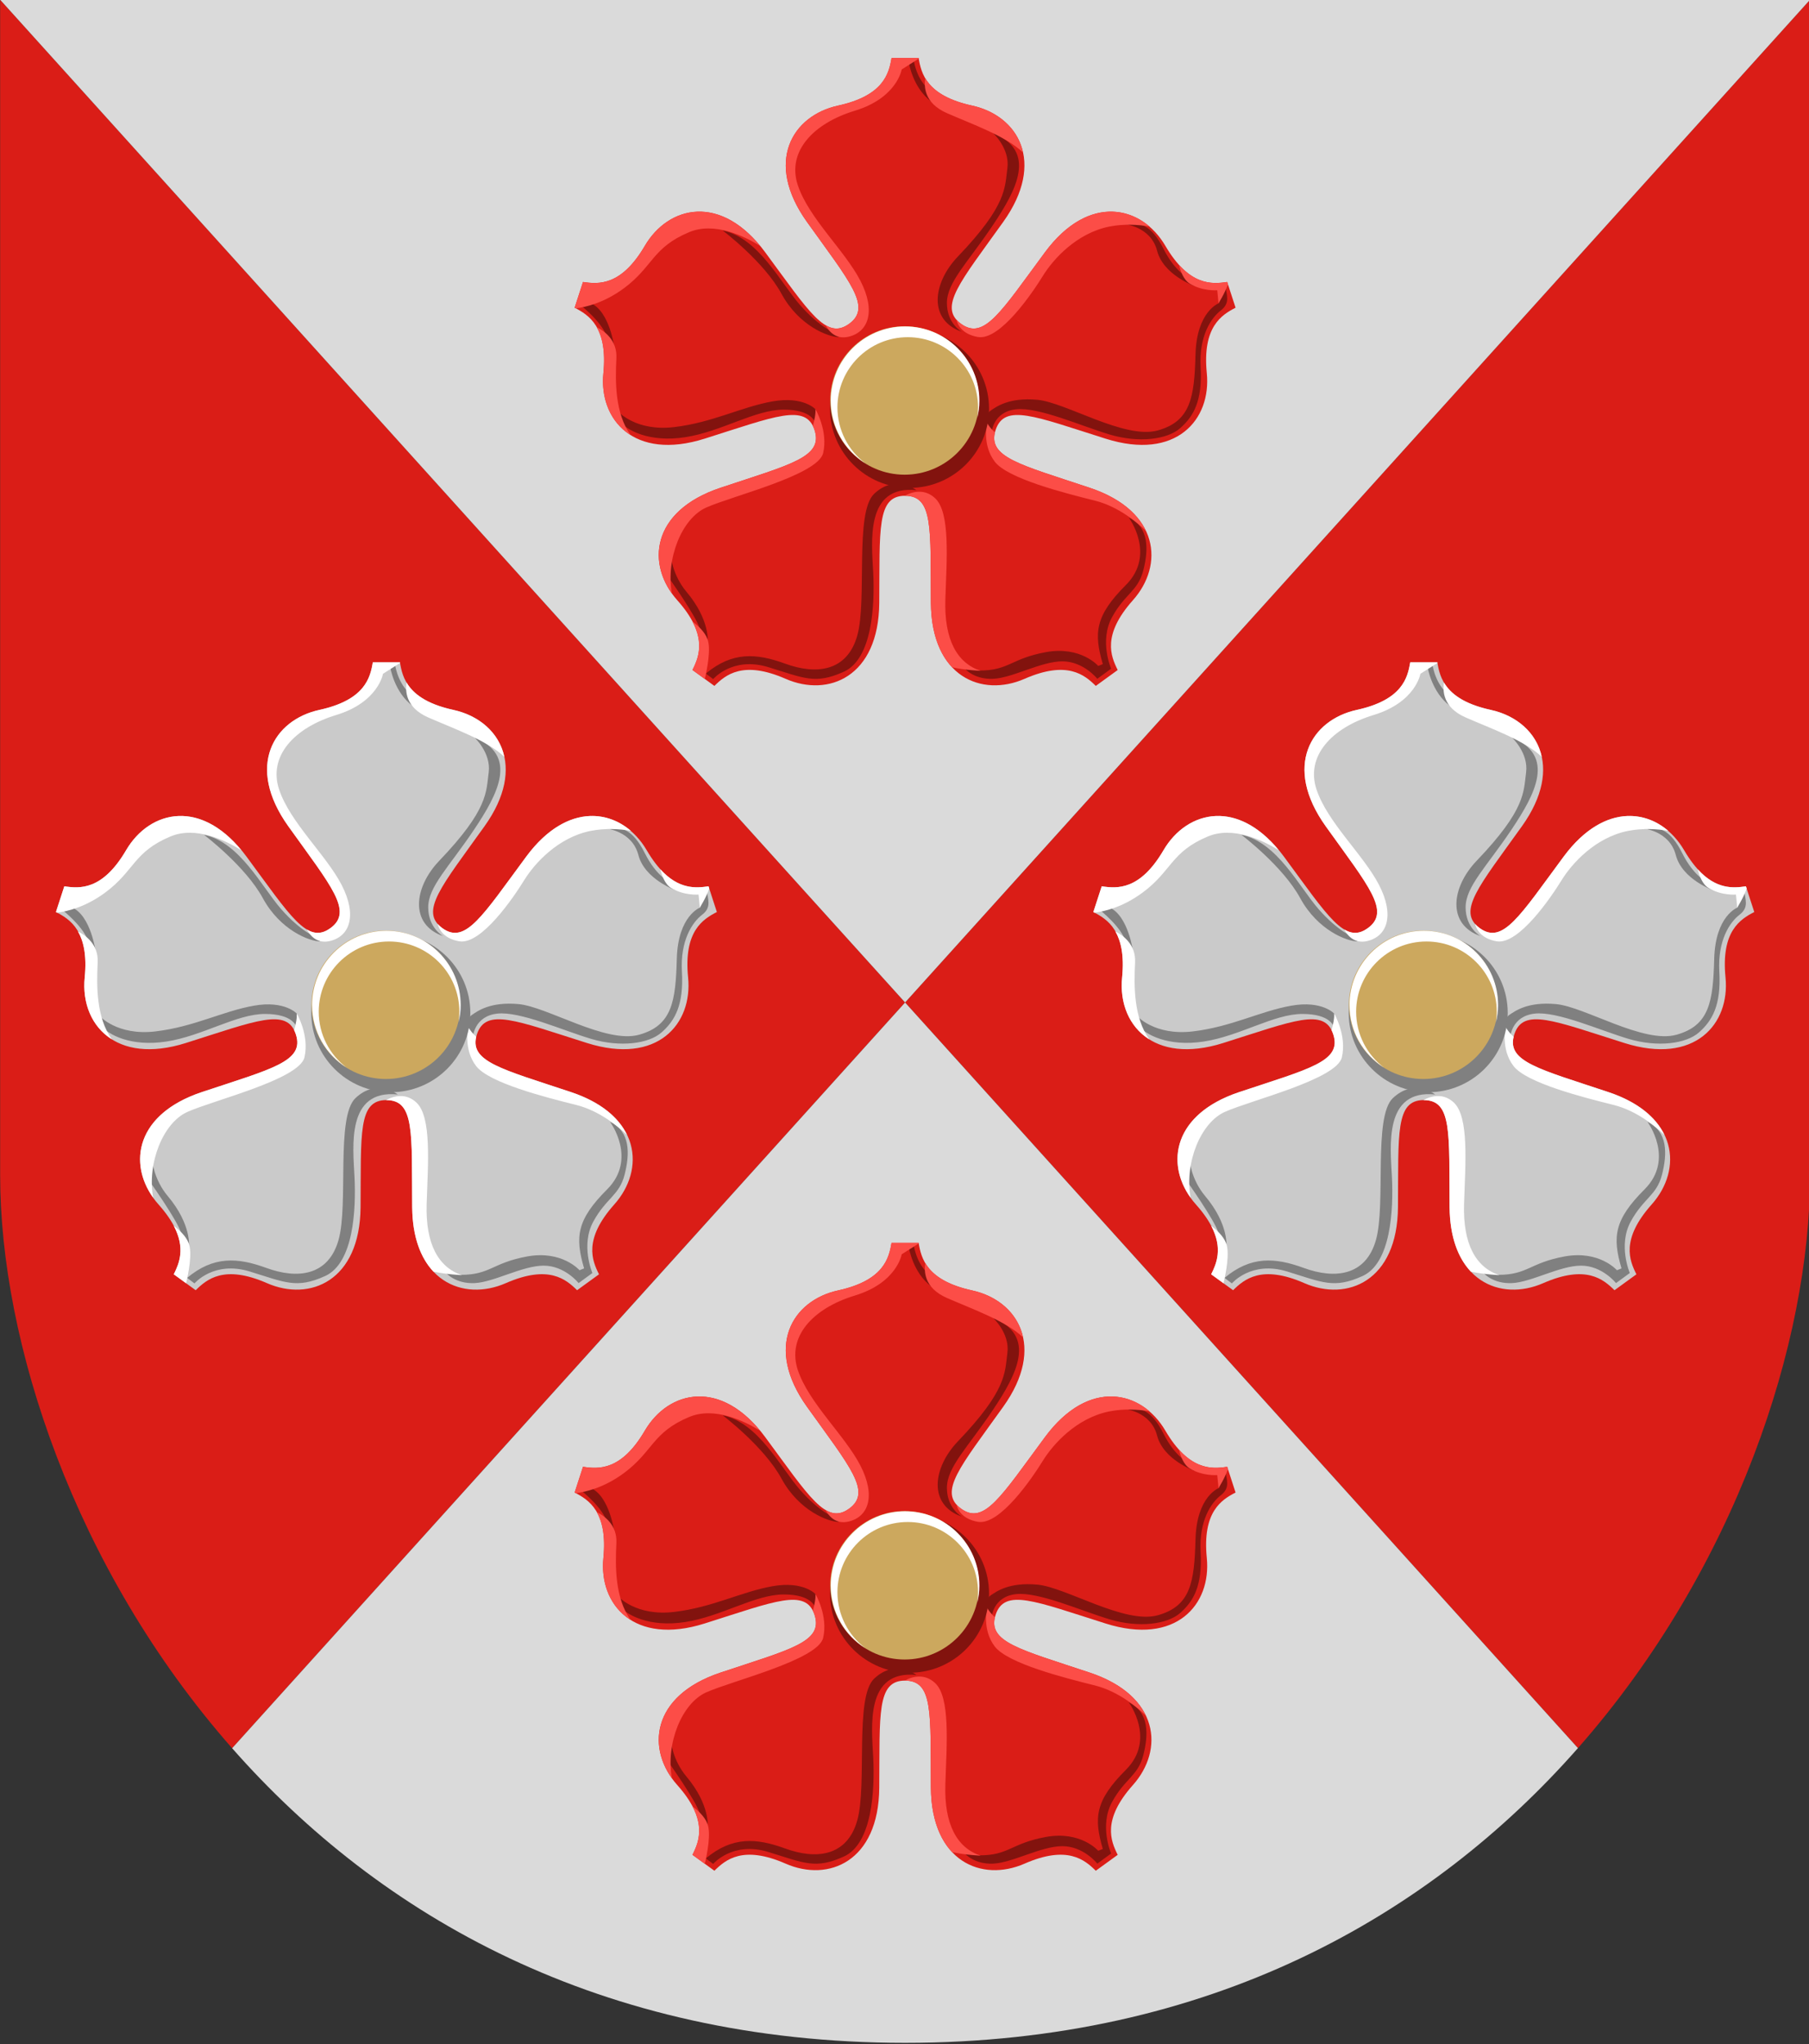 <?xml version="1.0" encoding="UTF-8" standalone="no"?>
<!-- Created with Inkscape (http://www.inkscape.org/) -->

<svg
   xmlns:dc="http://purl.org/dc/elements/1.1/"
   xmlns:cc="http://creativecommons.org/ns#"
   xmlns:rdf="http://www.w3.org/1999/02/22-rdf-syntax-ns#"
   xmlns:svg="http://www.w3.org/2000/svg"
   xmlns="http://www.w3.org/2000/svg"
   xmlns:xlink="http://www.w3.org/1999/xlink"
   xmlns:sodipodi="http://sodipodi.sourceforge.net/DTD/sodipodi-0.dtd"
   xmlns:inkscape="http://www.inkscape.org/namespaces/inkscape"
   width="500"
   height="565"
   id="svg2"
   version="1.1"
   inkscape:version="0.48.5 r10040"
   sodipodi:docname="asikkala.svg">
  <rect width="100%" height="100%" fill="#333333" stroke="none"/>
  <defs
     id="defs4" />
  <sodipodi:namedview
     id="base"
     pagecolor="#f6f3f1"
     bordercolor="#666666"
     borderopacity="1.0"
     inkscape:pageopacity="0"
     inkscape:pageshadow="2"
     inkscape:zoom="0.49497475"
     inkscape:cx="-145.1793"
     inkscape:cy="435.38618"
     inkscape:document-units="px"
     inkscape:current-layer="layer1"
     showgrid="false"
     showborder="true"
     inkscape:window-width="1920"
     inkscape:window-height="1017"
     inkscape:window-x="-8"
     inkscape:window-y="-8"
     inkscape:window-maximized="1"
     fit-margin-top="0"
     fit-margin-left="0"
     fit-margin-right="0"
     fit-margin-bottom="0"
     inkscape:showpageshadow="false">
    <inkscape:grid
       type="xygrid"
       id="grid3765"
       empspacing="5"
       visible="true"
       enabled="true"
       snapvisiblegridlinesonly="true"
       originx="-92.156px"
       originy="-311.425px" />
  </sodipodi:namedview>
  <g
     inkscape:label="Layer 1"
     inkscape:groupmode="layer"
     id="layer1"
     transform="translate(-92.156,-175.938)">
    <g
       id="g4143"
       transform="matrix(0.949,0,0,0.948,4.742,38.207)">
      <g
         id="g4139">
        <path
           style="color:#000000;fill:#da1d17;fill-opacity:1;stroke:none;stroke-width:1;marker:none;visibility:visible;display:inline;overflow:visible;enable-background:accumulate"
           d="m 92.156,145.219 0,342.844 c 0,48.221 21.347,114.403 67.562,166.969 l 196,-217.438 z m 263.562,292.375 L 551.688,655 c 46.21,-52.564 67.594,-118.719 67.594,-166.938 l 0,-342.844 z"
           id="path4017"
           inkscape:connector-curvature="0"
           sodipodi:nodetypes="cscccccscc" />
        <path
           style="color:#000000;fill:#dadada;fill-opacity:1;stroke:none;stroke-width:1;marker:none;visibility:visible;display:inline;overflow:visible;enable-background:accumulate"
           d="m 92.156,145.219 236.75,262.656 26.812,29.719 263.562,-292.375 -527.125,0 z m 263.562,292.375 -196,217.438 c 42.917,48.814 107.267,85.906 196,85.906 88.738,0 153.052,-37.119 195.969,-85.938 L 355.719,437.594 z"
           id="path4019"
           inkscape:connector-curvature="0" />
      </g>
      <g
         transform="translate(0.719,0)"
         id="g4105">
        <g
           id="g3921">
          <g
             id="g3915">
            <path
               inkscape:transform-center-y="-61.311631"
               sodipodi:nodetypes="szcczszszcczszszcczszszcczszszcczszs"
               inkscape:connector-curvature="0"
               id="use3784"
               d="m 150.181,463.709 c -20.45,6.828 -21.671,22.604 -12.62,32.775 9.051,10.171 6.475,16.306 4.446,20.369 l 6.383,4.637 c 3.237,-3.185 8.276,-7.532 20.746,-2.066 12.47,5.465 27.097,-0.571 27.271,-22.13 0.174,-21.559 -0.783,-31.244 7.522,-31.244 8.305,-3e-5 7.348,9.685 7.522,31.244 0.174,21.559 14.801,27.595 27.271,22.13 12.47,-5.465 17.509,-1.119 20.746,2.066 l 6.383,-4.637 c -2.029,-4.063 -4.605,-10.198 4.446,-20.369 9.051,-10.171 7.83,-25.948 -12.62,-32.775 -20.45,-6.828 -29.957,-8.91 -27.39,-16.809 2.567,-7.899 11.482,-3.996 32.039,2.501 20.558,6.497 30.819,-5.549 29.475,-19.098 -1.344,-13.549 4.347,-16.998 8.376,-19.092 l -2.438,-7.504 c -4.491,0.674 -11.122,1.229 -17.999,-10.522 -6.876,-11.751 -22.258,-15.465 -35.071,1.874 -12.813,17.339 -17.731,25.737 -24.45,20.856 -6.719,-4.882 -0.252,-12.155 12.279,-29.698 12.531,-17.544 4.246,-31.025 -9.055,-33.933 -13.301,-2.908 -14.823,-9.386 -15.569,-13.866 l -7.89,0 c -0.747,4.48 -2.269,10.958 -15.569,13.866 -13.301,2.908 -21.586,16.39 -9.055,33.933 12.531,17.544 18.998,24.817 12.279,29.698 -6.719,4.882 -11.638,-3.516 -24.45,-20.856 -12.813,-17.339 -28.195,-13.625 -35.071,-1.874 -6.876,11.751 -13.507,11.197 -17.999,10.522 l -2.438,7.504 c 4.03,2.094 9.72,5.544 8.376,19.092 -1.344,13.549 8.917,25.595 29.474,19.098 20.558,-6.497 29.473,-10.4 32.039,-2.501 2.567,7.899 -6.94,9.981 -27.39,16.809 z"
               style="color:#000000;fill:#cacaca;fill-opacity:1;stroke:none;stroke-width:1;marker:none;visibility:visible;display:inline;overflow:visible;enable-background:accumulate" />
            <path
               style="color:#000000;fill:#808080;fill-opacity:1;stroke:none;stroke-width:0.5;marker:none;visibility:visible;display:inline;overflow:visible;enable-background:accumulate"
               d="m 205.061,339.889 c 0,0 1.136,7.197 6.44,11.175 l -1.136,-3.977 c 0,0 -3.03,-2.462 -3.977,-8.334 z m 24.496,20.392 c 0,0 4.924,4.546 4.167,10.228 -0.758,5.682 -0.05,10.757 -14.395,25.759 -7.402,7.741 -8.713,18.562 1.136,21.971 0,0 -4.356,-2.336 -4.356,-8.397 0,-6.061 6.112,-11.808 13.402,-22.715 6.966,-10.423 12.861,-21.535 0.046,-26.846 z m 65.755,49.625 c 0,0 -6.456,2.352 -6.798,14.918 -0.341,12.516 -1.372,19.502 -11.015,22.181 -9.643,2.679 -26.73,-8.184 -35.063,-8.942 -8.334,-0.758 -11.965,2.066 -13.67,3.203 -1.705,1.136 -0.725,5.068 -0.725,5.068 l 1.104,1.182 c 0,0 0.411,-5.917 7.04,-6.675 6.629,-0.758 19.13,4.925 27.464,7.387 8.334,2.462 16.636,1.46 20.457,-1.937 3.821,-3.397 6.45,-7.875 5.893,-17.679 -0.519,-9.125 3.042,-14.417 5.893,-16.607 2.875,-2.208 1.607,-4.554 1.339,-7.232 -0.113,-1.131 -1.92,5.134 -1.92,5.134 z m -26.233,62.502 c 0,0 8.028,10.793 -0.865,19.686 -8.893,8.893 -9.375,13.929 -6.696,23.036 l -1.339,0.536 c 0,0 -5.089,-5.893 -15.268,-4.018 -10.179,1.875 -10.714,5.357 -19.286,5.357 l -4.286,-0.536 c 0,0 2.679,3.214 8.304,2.946 5.625,-0.268 13.929,-5.089 20.089,-5.089 6.161,0 10.179,5.089 10.179,5.089 l 4.018,-2.946 c 0,0 -3.492,-8.107 0.268,-15 3.76,-6.893 7.561,-7.593 9.107,-13.661 1.546,-6.068 1.73,-12.586 -4.224,-15.4 z m -61.847,-7.993 c 0,0 -6.089,-4.847 -12.321,1.071 -5.725,5.437 -1.975,30.842 -4.906,41.312 -2.932,10.47 -11.886,11.565 -21.083,8.177 -8.326,-3.038 -15.355,-3.511 -23.028,2.922 l 2.143,1.607 c 0,0 5.625,-6.696 16.071,-3.482 10.446,3.214 13.661,5.089 21.964,1.339 8.304,-3.75 9.046,-19.357 8.571,-28.929 -0.444,-8.943 -2.411,-25.536 12.589,-24.018 z m -72.054,25.625 c 0,0 7.768,10.982 8.839,14.464 1.071,3.482 2.411,4.286 2.411,4.286 0,0 0.804,-6.429 -6.161,-14.732 -4.145,-4.943 -4.554,-10.446 -4.554,-10.446 0,0 -1.071,3.214 -0.536,6.429 z m -14.821,-48.571 c 0,0 5.089,5.893 16.339,4.554 11.25,-1.339 19.554,-5.893 28.661,-7.5 9.107,-1.607 12.589,2.411 12.589,2.411 l -0.268,3.75 c 0,0 -0.804,-3.75 -9.107,-3.75 -8.304,0 -18.089,6.384 -28.661,8.036 -10.571,1.652 -17.143,-2.143 -19.018,-4.554 -1.875,-2.411 -0.536,-2.946 -0.536,-2.946 z m -10.714,-30.804 c 0,0 6.429,5.089 7.5,9.375 1.071,4.286 2.143,2.946 2.143,2.946 0,0 -1.339,-10.714 -6.964,-13.125 z m 41.161,-21.964 c 0,0 12.054,9.107 17.143,18.482 5.089,9.375 13.661,12.589 16.607,12.589 0,0 0,-1.071 -0.536,-1.071 -0.536,0 -5.089,-1.875 -10.714,-8.304 -5.625,-6.429 -12.054,-19.554 -22.5,-21.696 z m 116.875,-1.875 c 0,0 7.775,0.607 9.643,7.768 1.868,7.161 10.982,10.312 10.982,10.312 l -1.607,-2.277 c 0,0 -4.018,-1.607 -7.5,-8.571 -3.482,-6.964 -6.964,-8.036 -11.518,-7.232 z"
               id="path3876"
               inkscape:connector-curvature="0"
               sodipodi:nodetypes="ccccccsscsscccsssccsssssscccccsccssccsszccscccsssccccsccccsccssscccccccccsscccsccsc" />
            <path
               style="color:#000000;fill:#ffffff;stroke:none;stroke-width:1;marker:none;visibility:visible;display:inline;overflow:visible;enable-background:accumulate"
               d="m 199.969,338.406 c -0.747,4.48 -2.262,10.967 -15.562,13.875 -13.301,2.908 -21.563,16.394 -9.031,33.938 12.531,17.544 18.969,24.806 12.25,29.688 -2.368,1.72 -4.499,1.794 -6.844,0.406 1.01,1.901 3.017,4.195 6.625,3.375 5.893,-1.339 8.054,-7.504 3.5,-16.344 -4.554,-8.839 -15.004,-18.201 -18.219,-27.844 -3.214,-9.643 4.272,-17.969 16.594,-21.719 12.321,-3.75 13.656,-12.031 13.656,-12.031 l 4.969,-3.156 c -0.01,-0.059 -0.021,-0.129 -0.031,-0.188 l -7.906,0 z m 9.844,5.906 c -0.345,2.166 -0.534,7.179 6.344,10.188 7.597,3.324 17.082,6.653 22.125,11.469 -1.529,-7.115 -7.396,-12.059 -14.844,-13.688 -8.046,-1.759 -11.764,-4.829 -13.625,-7.969 z m -66.375,38.906 c -6.307,0.23 -11.874,4.093 -15.312,9.969 -6.876,11.751 -13.509,11.205 -18,10.531 l -2.438,7.5 c 0.103,0.054 0.207,0.132 0.312,0.188 2.714,-0.33 8.178,-1.506 14.094,-5.906 8.47,-6.3 8.194,-11.807 18.938,-16.312 7.328,-3.073 15.922,1.073 20.656,4 -6,-7.273 -12.425,-10.181 -18.25,-9.969 z m 119.812,0 c -5.994,0.216 -12.588,3.716 -18.594,11.844 -12.813,17.339 -17.718,25.726 -24.438,20.844 -0.535,-0.389 -0.972,-0.796 -1.344,-1.219 0.369,1.498 1.63,4.247 6.25,5.062 6.44,1.136 15.907,-12.888 18.938,-17.812 3.03,-4.924 9.874,-12.481 19.344,-14.375 4.182,-0.836 8.352,-0.596 11.719,-0.031 -3.335,-2.873 -7.457,-4.472 -11.875,-4.312 z M 283.719,398.75 c 0.382,1.642 1.272,4.338 3.156,5.469 3.788,2.273 7.969,1.906 7.969,1.906 l 0.375,3.781 c 0,0 1.759,-2.728 2.75,-5.531 L 297.75,403.719 c -3.611,0.542 -8.638,0.98 -14.031,-4.969 z m -169.625,18.125 c 1.62,2.816 2.611,6.967 1.969,13.438 -0.732,7.378 1.967,14.296 7.906,18.031 -4.522,-6.403 -4.476,-15.384 -4.125,-22.406 0.262,-5.232 -3.427,-7.891 -5.75,-9.062 z m 63.688,23.844 c 0.205,1.229 -0.253,3.285 -0.719,4.969 0.185,0.371 0.356,0.774 0.5,1.219 2.567,7.899 -6.925,9.985 -27.375,16.812 C 131.015,470.12 128.751,484.361 136,494.5 c -1.806,-10.152 2.923,-21.83 9.969,-25 7.576,-3.409 32.579,-9.467 34.094,-15.906 1.515,-6.44 -2.281,-12.875 -2.281,-12.875 z m 50,4.031 c 0,0 -1.507,6.451 2.281,11.375 3.788,4.925 20.065,9.071 29.156,11.344 7.026,1.756 12.599,6.634 14.812,8.781 -2.414,-5.052 -7.602,-9.613 -16.344,-12.531 -19.837,-6.623 -29.382,-8.792 -27.594,-16.125 -1.02,-0.937 -1.805,-1.901 -2.312,-2.844 z m -19.438,20.125 c -1.869,-0.076 -3.523,0.625 -4.531,1.188 0.043,-5.2e-4 0.082,0 0.125,0 8.305,-3e-5 7.326,9.66 7.5,31.219 0.07,8.688 2.51,14.872 6.188,18.781 3.866,0.842 8.281,1.031 8.281,1.031 -6.819,-2.273 -10.629,-9.069 -10.25,-20.812 0.379,-11.743 1.514,-25.396 -3.031,-29.562 -1.421,-1.302 -2.898,-1.788 -4.281,-1.844 z M 142,502.719 c 3.449,6.562 1.574,10.973 0,14.125 l 3.594,2.625 c 0.675,-2.841 1.886,-8.878 0.75,-11.719 -0.861,-2.152 -2.81,-3.891 -4.344,-5.031 z"
               id="path3829"
               inkscape:connector-curvature="0" />
            <path
               sodipodi:type="arc"
               style="color:#000000;fill:#808080;fill-opacity:1;stroke:none;stroke-width:0.101;marker:none;visibility:visible;display:inline;overflow:visible;enable-background:accumulate"
               id="path3834"
               sodipodi:cx="354.77527"
               sodipodi:cy="262.36218"
               sodipodi:rx="0.22471911"
               sodipodi:ry="20"
               d="m 355,262.362 c 0,11.046 -0.101,20 -0.225,20 -0.124,0 -0.225,-8.954 -0.225,-20 0,-11.046 0.101,-20 0.225,-20 0.124,0 0.225,8.954 0.225,20 z"
               transform="matrix(102.921,0,0,1.156,-36308.58,137.347)" />
          </g>
          <g
             id="g3825">
            <path
               sodipodi:type="arc"
               style="color:#000000;fill:#cca85e;fill-opacity:1;stroke:none;stroke-width:0.101;marker:none;visibility:visible;display:inline;overflow:visible;enable-background:accumulate"
               id="path3767"
               sodipodi:cx="354.77527"
               sodipodi:cy="262.36218"
               sodipodi:rx="0.22471911"
               sodipodi:ry="20"
               d="m 355,262.362 c 0,11.046 -0.101,20 -0.225,20 -0.124,0 -0.225,-8.954 -0.225,-20 0,-11.046 0.101,-20 0.225,-20 0.124,0 0.225,8.954 0.225,20 z"
               transform="matrix(96.323,0,0,1.082,-33969.198,154.386)" />
            <path
               style="color:#000000;fill:#ffffff;stroke:none;stroke-width:1;marker:none;visibility:visible;display:inline;overflow:visible;enable-background:accumulate"
               d="m 203.929,416.678 c -11.955,0 -21.64,9.717 -21.64,21.672 0,7.69 4.019,14.414 10.062,18.253 -4.93,-3.738 -8.127,-9.654 -8.127,-16.318 0,-11.307 9.172,-20.479 20.479,-20.479 11.307,0 20.479,9.172 20.479,20.479 0,1.06 -0.07,2.112 -0.226,3.128 0.393,-1.632 0.613,-3.311 0.613,-5.063 0,-11.955 -9.685,-21.672 -21.64,-21.672 z"
               id="path3800"
               inkscape:connector-curvature="0" />
          </g>
        </g>
        <use
           x="0"
           y="0"
           xlink:href="#g3921"
           id="use3931"
           transform="translate(302.143,0)"
           width="744.094"
           height="1052.362" />
        <g
           id="g4033"
           transform="translate(151.071,-176.205)">
          <g
             id="g4035">
            <path
               style="color:#000000;fill:#da1d17;fill-opacity:1;stroke:none;stroke-width:1;marker:none;visibility:visible;display:inline;overflow:visible;enable-background:accumulate"
               d="m 150.181,463.709 c -20.45,6.828 -21.671,22.604 -12.62,32.775 9.051,10.171 6.475,16.306 4.446,20.369 l 6.383,4.637 c 3.237,-3.185 8.276,-7.532 20.746,-2.066 12.47,5.465 27.097,-0.571 27.271,-22.13 0.174,-21.559 -0.783,-31.244 7.522,-31.244 8.305,-3e-5 7.348,9.685 7.522,31.244 0.174,21.559 14.801,27.595 27.271,22.13 12.47,-5.465 17.509,-1.119 20.746,2.066 l 6.383,-4.637 c -2.029,-4.063 -4.605,-10.198 4.446,-20.369 9.051,-10.171 7.83,-25.948 -12.62,-32.775 -20.45,-6.828 -29.957,-8.91 -27.39,-16.809 2.567,-7.899 11.482,-3.996 32.039,2.501 20.558,6.497 30.819,-5.549 29.475,-19.098 -1.344,-13.549 4.347,-16.998 8.376,-19.092 l -2.438,-7.504 c -4.491,0.674 -11.122,1.229 -17.999,-10.522 -6.876,-11.751 -22.258,-15.465 -35.071,1.874 -12.813,17.339 -17.731,25.737 -24.45,20.856 -6.719,-4.882 -0.252,-12.155 12.279,-29.698 12.531,-17.544 4.246,-31.025 -9.055,-33.933 -13.301,-2.908 -14.823,-9.386 -15.569,-13.866 l -7.89,0 c -0.747,4.48 -2.269,10.958 -15.569,13.866 -13.301,2.908 -21.586,16.39 -9.055,33.933 12.531,17.544 18.998,24.817 12.279,29.698 -6.719,4.882 -11.638,-3.516 -24.45,-20.856 -12.813,-17.339 -28.195,-13.625 -35.071,-1.874 -6.876,11.751 -13.507,11.197 -17.999,10.522 l -2.438,7.504 c 4.03,2.094 9.72,5.544 8.376,19.092 -1.344,13.549 8.917,25.595 29.474,19.098 20.558,-6.497 29.473,-10.4 32.039,-2.501 2.567,7.899 -6.94,9.981 -27.39,16.809 z"
               id="path4037"
               inkscape:connector-curvature="0"
               sodipodi:nodetypes="szcczszszcczszszcczszszcczszszcczszs"
               inkscape:transform-center-y="-61.311631" />
            <path
               sodipodi:nodetypes="ccccccsscsscccsssccsssssscccccsccssccsszccscccsssccccsccccsccssscccccccccsscccsccsc"
               inkscape:connector-curvature="0"
               id="path4039"
               d="m 205.061,339.889 c 0,0 1.136,7.197 6.44,11.175 l -1.136,-3.977 c 0,0 -3.03,-2.462 -3.977,-8.334 z m 24.496,20.392 c 0,0 4.924,4.546 4.167,10.228 -0.758,5.682 -0.05,10.757 -14.395,25.759 -7.402,7.741 -8.713,18.562 1.136,21.971 0,0 -4.356,-2.336 -4.356,-8.397 0,-6.061 6.112,-11.808 13.402,-22.715 6.966,-10.423 12.861,-21.535 0.046,-26.846 z m 65.755,49.625 c 0,0 -6.456,2.352 -6.798,14.918 -0.341,12.516 -1.372,19.502 -11.015,22.181 -9.643,2.679 -26.73,-8.184 -35.063,-8.942 -8.334,-0.758 -11.965,2.066 -13.67,3.203 -1.705,1.136 -0.725,5.068 -0.725,5.068 l 1.104,1.182 c 0,0 0.411,-5.917 7.04,-6.675 6.629,-0.758 19.13,4.925 27.464,7.387 8.334,2.462 16.636,1.46 20.457,-1.937 3.821,-3.397 6.45,-7.875 5.893,-17.679 -0.519,-9.125 3.042,-14.417 5.893,-16.607 2.875,-2.208 1.607,-4.554 1.339,-7.232 -0.113,-1.131 -1.92,5.134 -1.92,5.134 z m -26.233,62.502 c 0,0 8.028,10.793 -0.865,19.686 -8.893,8.893 -9.375,13.929 -6.696,23.036 l -1.339,0.536 c 0,0 -5.089,-5.893 -15.268,-4.018 -10.179,1.875 -10.714,5.357 -19.286,5.357 l -4.286,-0.536 c 0,0 2.679,3.214 8.304,2.946 5.625,-0.268 13.929,-5.089 20.089,-5.089 6.161,0 10.179,5.089 10.179,5.089 l 4.018,-2.946 c 0,0 -3.492,-8.107 0.268,-15 3.76,-6.893 7.561,-7.593 9.107,-13.661 1.546,-6.068 1.73,-12.586 -4.224,-15.4 z m -61.847,-7.993 c 0,0 -6.089,-4.847 -12.321,1.071 -5.725,5.437 -1.975,30.842 -4.906,41.312 -2.932,10.47 -11.886,11.565 -21.083,8.177 -8.326,-3.038 -15.355,-3.511 -23.028,2.922 l 2.143,1.607 c 0,0 5.625,-6.696 16.071,-3.482 10.446,3.214 13.661,5.089 21.964,1.339 8.304,-3.75 9.046,-19.357 8.571,-28.929 -0.444,-8.943 -2.411,-25.536 12.589,-24.018 z m -72.054,25.625 c 0,0 7.768,10.982 8.839,14.464 1.071,3.482 2.411,4.286 2.411,4.286 0,0 0.804,-6.429 -6.161,-14.732 -4.145,-4.943 -4.554,-10.446 -4.554,-10.446 0,0 -1.071,3.214 -0.536,6.429 z m -14.821,-48.571 c 0,0 5.089,5.893 16.339,4.554 11.25,-1.339 19.554,-5.893 28.661,-7.5 9.107,-1.607 12.589,2.411 12.589,2.411 l -0.268,3.75 c 0,0 -0.804,-3.75 -9.107,-3.75 -8.304,0 -18.089,6.384 -28.661,8.036 -10.571,1.652 -17.143,-2.143 -19.018,-4.554 -1.875,-2.411 -0.536,-2.946 -0.536,-2.946 z m -10.714,-30.804 c 0,0 6.429,5.089 7.5,9.375 1.071,4.286 2.143,2.946 2.143,2.946 0,0 -1.339,-10.714 -6.964,-13.125 z m 41.161,-21.964 c 0,0 12.054,9.107 17.143,18.482 5.089,9.375 13.661,12.589 16.607,12.589 0,0 0,-1.071 -0.536,-1.071 -0.536,0 -5.089,-1.875 -10.714,-8.304 -5.625,-6.429 -12.054,-19.554 -22.5,-21.696 z m 116.875,-1.875 c 0,0 7.775,0.607 9.643,7.768 1.868,7.161 10.982,10.312 10.982,10.312 l -1.607,-2.277 c 0,0 -4.018,-1.607 -7.5,-8.571 -3.482,-6.964 -6.964,-8.036 -11.518,-7.232 z"
               style="color:#000000;fill:#82130e;fill-opacity:1;stroke:none;stroke-width:0.5;marker:none;visibility:visible;display:inline;overflow:visible;enable-background:accumulate" />
            <path
               inkscape:connector-curvature="0"
               id="path4043"
               d="m 199.969,338.406 c -0.747,4.48 -2.262,10.967 -15.562,13.875 -13.301,2.908 -21.563,16.394 -9.031,33.938 12.531,17.544 18.969,24.806 12.25,29.688 -2.368,1.72 -4.499,1.794 -6.844,0.406 1.01,1.901 3.017,4.195 6.625,3.375 5.893,-1.339 8.054,-7.504 3.5,-16.344 -4.554,-8.839 -15.004,-18.201 -18.219,-27.844 -3.214,-9.643 4.272,-17.969 16.594,-21.719 12.321,-3.75 13.656,-12.031 13.656,-12.031 l 4.969,-3.156 c -0.01,-0.059 -0.021,-0.129 -0.031,-0.188 l -7.906,0 z m 9.844,5.906 c -0.345,2.166 -0.534,7.179 6.344,10.188 7.597,3.324 17.082,6.653 22.125,11.469 -1.529,-7.115 -7.396,-12.059 -14.844,-13.688 -8.046,-1.759 -11.764,-4.829 -13.625,-7.969 z m -66.375,38.906 c -6.307,0.23 -11.874,4.093 -15.312,9.969 -6.876,11.751 -13.509,11.205 -18,10.531 l -2.438,7.5 c 0.103,0.054 0.207,0.132 0.312,0.188 2.714,-0.33 8.178,-1.506 14.094,-5.906 8.47,-6.3 8.194,-11.807 18.938,-16.312 7.328,-3.073 15.922,1.073 20.656,4 -6,-7.273 -12.425,-10.181 -18.25,-9.969 z m 119.812,0 c -5.994,0.216 -12.588,3.716 -18.594,11.844 -12.813,17.339 -17.718,25.726 -24.438,20.844 -0.535,-0.389 -0.972,-0.796 -1.344,-1.219 0.369,1.498 1.63,4.247 6.25,5.062 6.44,1.136 15.907,-12.888 18.938,-17.812 3.03,-4.924 9.874,-12.481 19.344,-14.375 4.182,-0.836 8.352,-0.596 11.719,-0.031 -3.335,-2.873 -7.457,-4.472 -11.875,-4.312 z M 283.719,398.75 c 0.382,1.642 1.272,4.338 3.156,5.469 3.788,2.273 7.969,1.906 7.969,1.906 l 0.375,3.781 c 0,0 1.759,-2.728 2.75,-5.531 L 297.75,403.719 c -3.611,0.542 -8.638,0.98 -14.031,-4.969 z m -169.625,18.125 c 1.62,2.816 2.611,6.967 1.969,13.438 -0.732,7.378 1.967,14.296 7.906,18.031 -4.522,-6.403 -4.476,-15.384 -4.125,-22.406 0.262,-5.232 -3.427,-7.891 -5.75,-9.062 z m 63.688,23.844 c 0.205,1.229 -0.253,3.285 -0.719,4.969 0.185,0.371 0.356,0.774 0.5,1.219 2.567,7.899 -6.925,9.985 -27.375,16.812 C 131.015,470.12 128.751,484.361 136,494.5 c -1.806,-10.152 2.923,-21.83 9.969,-25 7.576,-3.409 32.579,-9.467 34.094,-15.906 1.515,-6.44 -2.281,-12.875 -2.281,-12.875 z m 50,4.031 c 0,0 -1.507,6.451 2.281,11.375 3.788,4.925 20.065,9.071 29.156,11.344 7.026,1.756 12.599,6.634 14.812,8.781 -2.414,-5.052 -7.602,-9.613 -16.344,-12.531 -19.837,-6.623 -29.382,-8.792 -27.594,-16.125 -1.02,-0.937 -1.805,-1.901 -2.312,-2.844 z m -19.438,20.125 c -1.869,-0.076 -3.523,0.625 -4.531,1.188 0.043,-5.2e-4 0.082,0 0.125,0 8.305,-3e-5 7.326,9.66 7.5,31.219 0.07,8.688 2.51,14.872 6.188,18.781 3.866,0.842 8.281,1.031 8.281,1.031 -6.819,-2.273 -10.629,-9.069 -10.25,-20.812 0.379,-11.743 1.514,-25.396 -3.031,-29.562 -1.421,-1.302 -2.898,-1.788 -4.281,-1.844 z M 142,502.719 c 3.449,6.562 1.574,10.973 0,14.125 l 3.594,2.625 c 0.675,-2.841 1.886,-8.878 0.75,-11.719 -0.861,-2.152 -2.81,-3.891 -4.344,-5.031 z"
               style="color:#000000;fill:#fc4d47;fill-opacity:1;stroke:none;stroke-width:1;marker:none;visibility:visible;display:inline;overflow:visible;enable-background:accumulate" />
            <path
               transform="matrix(102.921,0,0,1.156,-36308.58,137.347)"
               d="m 355,262.362 c 0,11.046 -0.101,20 -0.225,20 -0.124,0 -0.225,-8.954 -0.225,-20 0,-11.046 0.101,-20 0.225,-20 0.124,0 0.225,8.954 0.225,20 z"
               sodipodi:ry="20"
               sodipodi:rx="0.22471911"
               sodipodi:cy="262.36218"
               sodipodi:cx="354.77527"
               id="path4041"
               style="color:#000000;fill:#82130e;fill-opacity:1;stroke:none;stroke-width:0.101;marker:none;visibility:visible;display:inline;overflow:visible;enable-background:accumulate"
               sodipodi:type="arc" />
          </g>
          <g
             id="g4045">
            <path
               transform="matrix(96.323,0,0,1.082,-33969.198,154.386)"
               d="m 355,262.362 c 0,11.046 -0.101,20 -0.225,20 -0.124,0 -0.225,-8.954 -0.225,-20 0,-11.046 0.101,-20 0.225,-20 0.124,0 0.225,8.954 0.225,20 z"
               sodipodi:ry="20"
               sodipodi:rx="0.22471911"
               sodipodi:cy="262.36218"
               sodipodi:cx="354.77527"
               id="path4047"
               style="color:#000000;fill:#cca85e;fill-opacity:1;stroke:none;stroke-width:0.101;marker:none;visibility:visible;display:inline;overflow:visible;enable-background:accumulate"
               sodipodi:type="arc" />
            <path
               inkscape:connector-curvature="0"
               id="path4049"
               d="m 203.929,416.678 c -11.955,0 -21.64,9.717 -21.64,21.672 0,7.69 4.019,14.414 10.062,18.253 -4.93,-3.738 -8.127,-9.654 -8.127,-16.318 0,-11.307 9.172,-20.479 20.479,-20.479 11.307,0 20.479,9.172 20.479,20.479 0,1.06 -0.07,2.112 -0.226,3.128 0.393,-1.632 0.613,-3.311 0.613,-5.063 0,-11.955 -9.685,-21.672 -21.64,-21.672 z"
               style="color:#000000;fill:#ffffff;stroke:none;stroke-width:1;marker:none;visibility:visible;display:inline;overflow:visible;enable-background:accumulate" />
          </g>
        </g>
        <use
           x="0"
           y="0"
           xlink:href="#g4033"
           id="use4085"
           transform="translate(0,345.472)"
           width="744.094"
           height="1052.362" />
      </g>
    </g>
  </g>
</svg>
